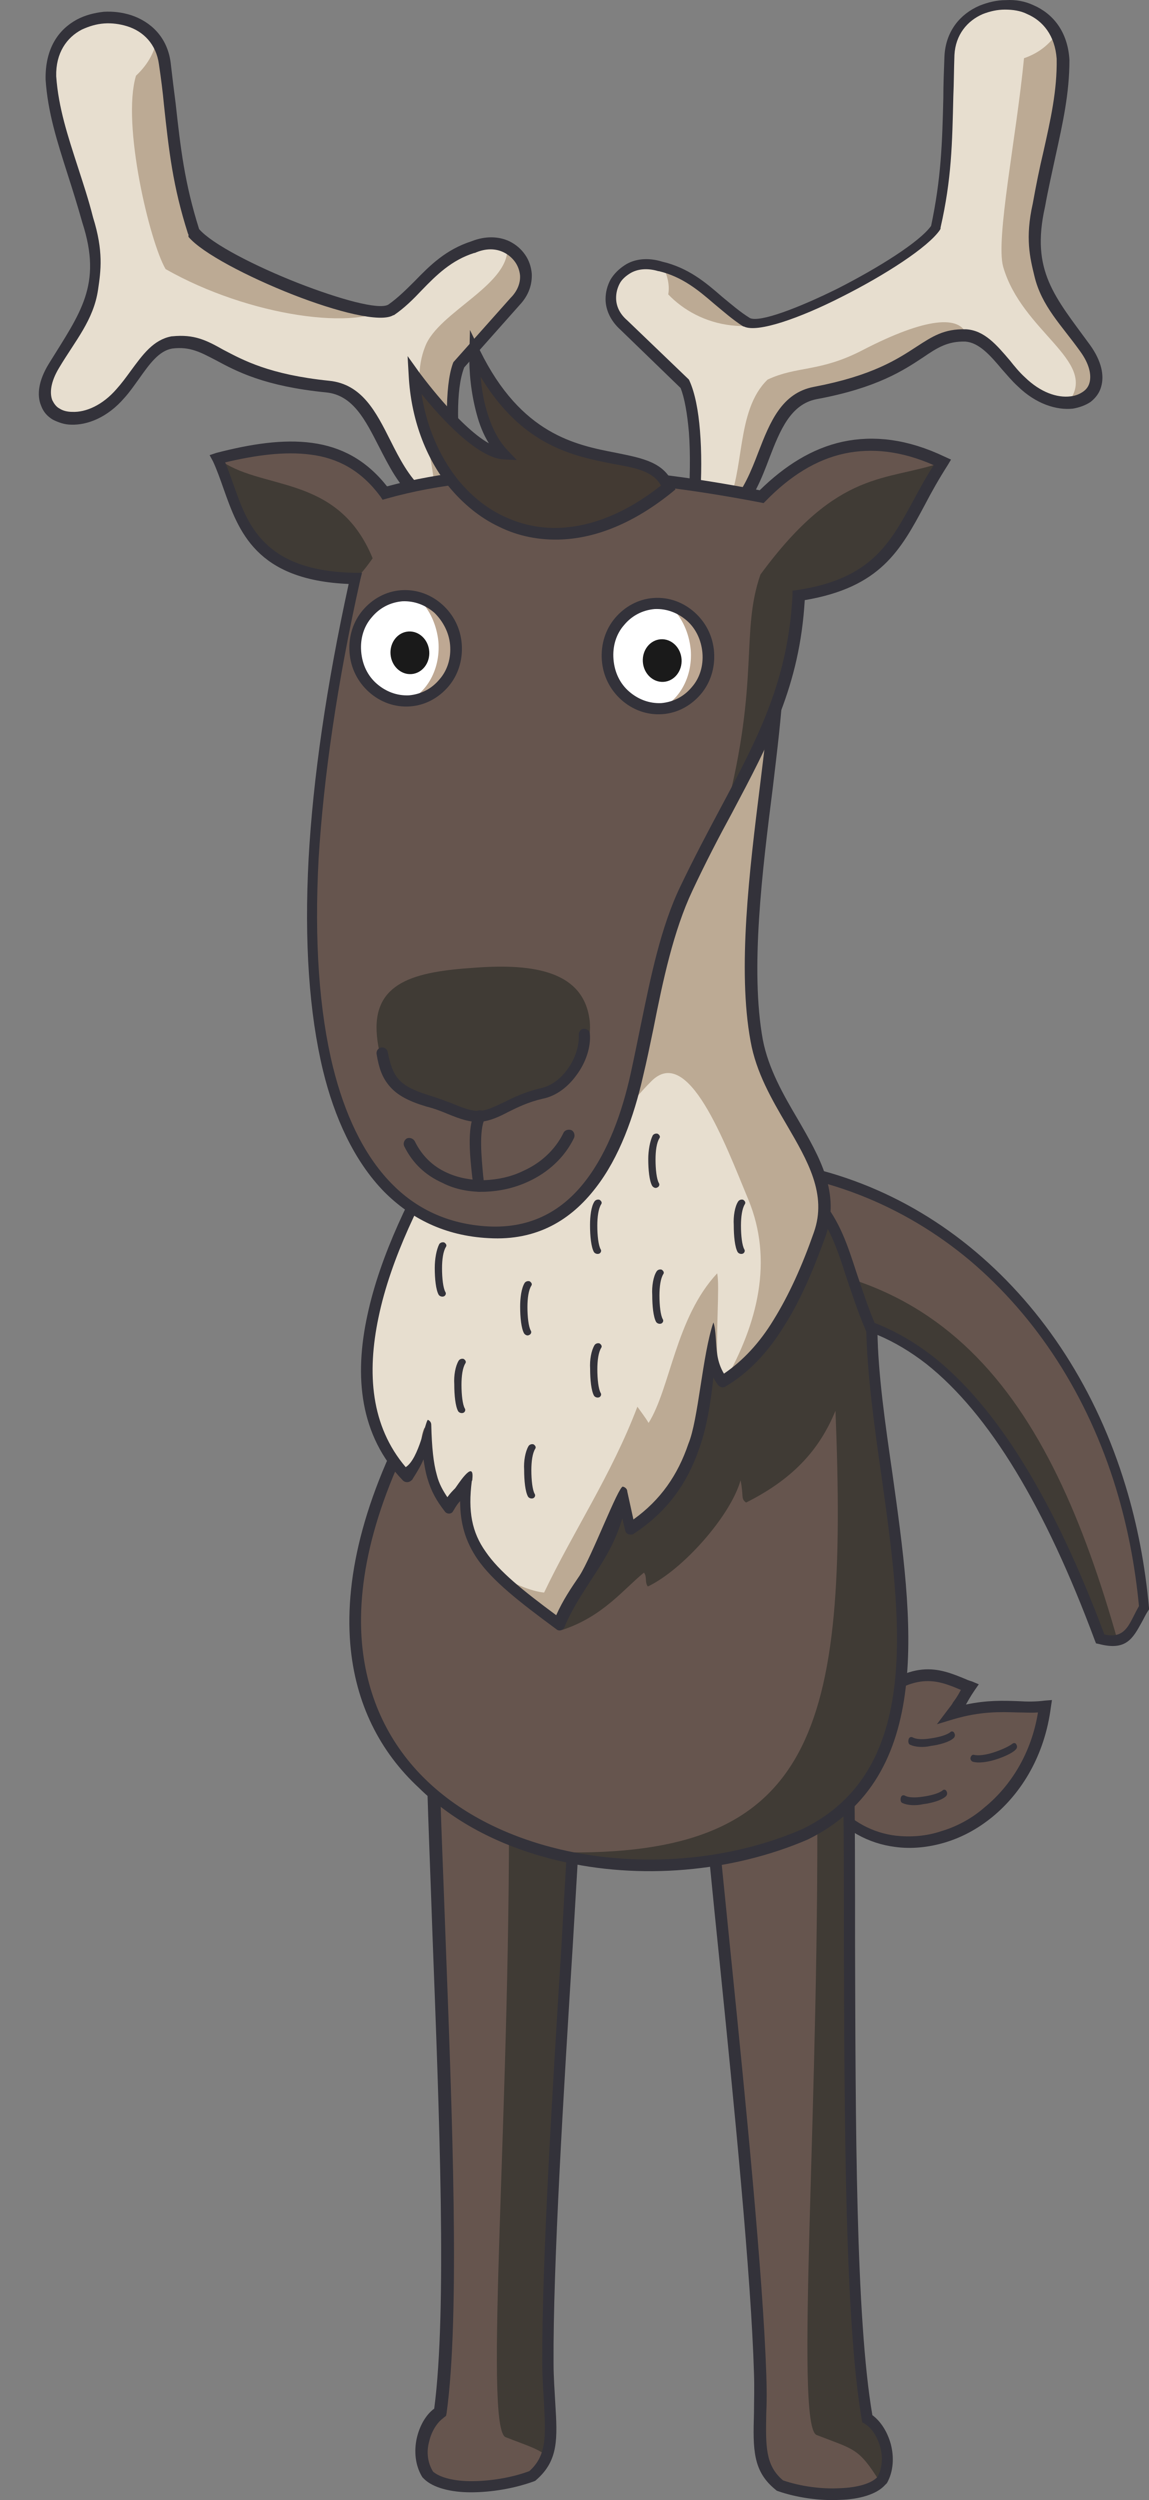 <?xml version="1.0" encoding="UTF-8"?> <svg xmlns="http://www.w3.org/2000/svg" width="296" height="644" viewBox="0 0 296 644" fill="none"><rect x="0" y="0" width="296" height="644" fill="#808080" stroke="none"/> <g clip-path="url(#clip0_1711_102)"> <path fill-rule="evenodd" clip-rule="evenodd" d="M223.116 439.302C236.718 427.012 243.23 431.205 250.465 434.097C246.703 440.025 248.15 438.435 246.124 441.037C256.832 438.001 263.199 439.88 270 439.158C265.948 471.4 230.786 484.847 214 464.026C217.328 454.917 219.643 448.556 223.116 439.302Z" fill="#66554E"></path> <path fill-rule="evenodd" clip-rule="evenodd" d="M221.641 438.787C234.88 426.757 241.788 429.656 248.839 432.555C249.415 432.845 249.99 432.99 250.422 433.135L252.149 433.859L251.141 435.309C249.846 437.193 249.271 438.353 248.839 439.077C254.307 437.918 258.48 438.063 262.366 438.208C264.668 438.353 266.971 438.353 269.129 438.063L271 437.918L270.712 439.802C269.129 452.122 263.229 461.833 255.602 468.066C251.861 471.11 247.832 473.284 243.515 474.588C239.198 475.893 234.737 476.328 230.563 475.748C223.8 474.878 217.468 471.545 212.576 465.457L212 464.732L212.288 464.008L221.354 439.222L221.498 438.932L221.641 438.787ZM247.544 435.309C241.356 432.7 235.456 430.236 223.8 440.672L215.166 464.297C219.483 469.371 224.951 472.124 230.707 472.849C234.593 473.284 238.622 472.994 242.507 471.69C246.393 470.53 250.278 468.501 253.588 465.602C260.351 460.094 265.676 451.687 267.402 441.106C265.676 441.251 263.949 441.106 262.078 441.106C257.617 440.962 252.58 440.817 245.673 442.846L241.356 444.15L244.09 440.527C245.098 439.222 245.241 439.077 245.529 438.497C245.961 437.918 246.537 437.193 247.544 435.309Z" fill="#33323A"></path> <path fill-rule="evenodd" clip-rule="evenodd" d="M250.618 453.804C250.183 453.668 249.893 453.125 250.038 452.718C250.183 452.175 250.618 451.904 250.909 452.039C252.07 452.311 253.958 452.039 255.7 451.497C257.878 450.818 259.91 449.868 260.781 449.189C261.072 448.918 261.652 448.918 261.798 449.325C262.088 449.732 262.088 450.275 261.652 450.682C260.781 451.632 258.313 452.718 255.99 453.397C254.103 453.94 251.925 454.211 250.618 453.804Z" fill="#33323A"></path> <path fill-rule="evenodd" clip-rule="evenodd" d="M232.474 464.441C232.053 464.291 231.912 463.694 232.053 463.097C232.193 462.499 232.615 462.35 233.036 462.499C234.02 463.097 235.846 463.097 237.813 462.798C239.92 462.499 242.027 461.902 242.87 461.155C243.151 460.857 243.713 461.006 243.854 461.454C244.135 461.902 243.994 462.499 243.573 462.798C242.589 463.694 240.201 464.441 237.813 464.74C235.846 465.188 233.739 465.038 232.474 464.441Z" fill="#33323A"></path> <path fill-rule="evenodd" clip-rule="evenodd" d="M234.48 449.441C234.053 449.291 233.911 448.694 234.053 448.097C234.195 447.499 234.622 447.35 235.048 447.499C236.043 448.097 237.891 448.097 239.739 447.798C241.872 447.499 244.004 446.902 244.857 446.155C245.141 445.857 245.71 446.006 245.852 446.454C246.136 446.902 245.994 447.499 245.568 447.798C244.573 448.694 242.156 449.441 239.739 449.74C237.891 450.188 235.759 450.038 234.48 449.441Z" fill="#33323A"></path> <path fill-rule="evenodd" clip-rule="evenodd" d="M181.757 345.199C225.356 325.872 257.876 353.217 283.633 422.509C291.259 424.656 291.834 419.359 295 414.491C288.525 339.473 230.536 287.361 161.181 302.679C158.878 303.968 179.311 340.332 181.757 345.199Z" fill="#66554E"></path> <path fill-rule="evenodd" clip-rule="evenodd" d="M288 422.914C270.4 360.468 242.989 317.5 171 326.094C175.617 334.83 180.233 343.137 181.387 345.286C225.1 325.95 257.704 353.306 283.528 422.628C285.403 423.058 286.846 423.058 288 422.914Z" fill="#403B35"></path> <path fill-rule="evenodd" clip-rule="evenodd" d="M182.081 343.059C181.506 342.056 180.788 340.622 179.926 339.046C174.036 328.153 161.538 305.077 161.825 303.643C170.875 301.637 179.782 300.92 188.258 301.063C211.53 301.78 232.791 310.38 249.886 324.713C266.981 339.189 280.198 359.398 287.524 383.478C290.397 392.938 292.409 403.114 293.414 413.72C292.84 414.724 292.409 415.584 291.978 416.444C290.397 419.597 288.961 422.033 284.507 421.03C271.578 386.488 256.926 362.408 240.118 349.222C222.879 336.036 203.773 333.742 182.081 343.059ZM282.065 422.607L282.353 423.323L283.071 423.467C290.11 425.33 291.834 422.033 294.132 417.877C294.707 416.874 295.138 415.87 295.713 415.01L296 414.58V414.15C294.994 403.114 292.983 392.651 289.966 382.761C282.496 358.108 268.993 337.326 251.323 322.419C233.653 307.513 211.961 298.77 187.971 298.053C179.064 297.767 170.013 298.627 160.676 300.777H160.532L160.389 300.92C157.515 302.783 171.306 328.296 177.771 340.192C179.207 342.772 180.213 344.636 180.644 345.352L181.362 346.642L182.512 346.069C203.773 336.609 222.304 338.616 238.681 351.372C254.914 364.272 269.28 388.208 282.065 422.607Z" fill="#33323A"></path> <path fill-rule="evenodd" clip-rule="evenodd" d="M149 459.05C147.262 494.412 141.467 572.323 141.612 609.123C141.757 624.648 144.654 632.123 137.555 638.16C128.284 641.754 115.101 642.185 110.755 638.016C107.133 632.698 109.596 624.504 113.797 621.773C118.433 587.273 113.073 504.762 111.914 451C123.214 451.719 137.555 458.187 149 459.05Z" fill="#66554E"></path> <path fill-rule="evenodd" clip-rule="evenodd" d="M131.061 455C131.922 539.475 124.316 626.248 130.343 627.828C136.227 630.127 138.954 630.845 141.25 633C143.403 627.684 141.681 620.501 141.681 608.864C141.537 572.23 147.278 494.364 149 458.879C143.403 458.592 137.232 456.868 131.061 455Z" fill="#403B35"></path> <path fill-rule="evenodd" clip-rule="evenodd" d="M146.955 460.209C146.375 471.275 145.505 485.502 144.634 501.31C142.314 538.386 139.559 583.367 139.704 608.803C139.704 612.684 139.994 616.133 140.139 619.15C140.574 627.485 140.864 632.515 136.369 636.539C131.728 638.264 126.217 639.126 121.432 639.126C117.081 639.126 113.456 638.264 111.571 636.683C110.121 634.384 109.831 631.509 110.556 628.923C111.136 626.336 112.586 624.037 114.181 622.887L114.326 622.743L114.906 622.312L115.051 621.593C118.532 596.301 116.501 545.284 114.761 498.723C114.181 482.197 113.456 466.389 113.166 452.305C118.387 452.88 124.042 454.461 129.698 456.185C135.498 457.91 141.444 459.634 146.955 460.209ZM147.535 501.453C148.55 484.64 149.42 469.55 150 458.916V457.479L148.55 457.335C143.039 456.904 136.659 455.179 130.278 453.311C123.752 451.443 117.226 449.575 111.426 449.144L109.831 449V450.581C110.121 465.095 110.846 481.622 111.426 498.723C113.166 544.853 115.196 595.151 111.861 620.444C109.686 622.025 108.09 624.899 107.365 628.06C106.64 631.366 106.93 635.102 108.816 638.12L108.961 638.264L109.106 638.407L109.251 638.551C111.571 640.85 116.211 642 121.287 642C126.652 642 132.598 640.994 137.674 639.126L137.964 638.982L138.109 638.838C143.909 633.809 143.619 628.204 143.039 618.863C142.894 615.845 142.604 612.54 142.604 608.66C142.459 583.511 145.214 538.53 147.535 501.453Z" fill="#33323A"></path> <path fill-rule="evenodd" clip-rule="evenodd" d="M182 462.611C185.012 497.899 193.906 575.361 195.197 611.941C195.771 627.433 193.189 635.036 200.361 640.774C209.542 643.93 222.452 643.93 226.468 639.483C229.911 634.032 227.042 625.999 222.882 623.417C216.857 589.132 218.866 506.65 218.005 453C206.816 454.291 193.045 461.32 182 462.611Z" fill="#66554E"></path> <path fill-rule="evenodd" clip-rule="evenodd" d="M210.46 454.717C211.461 539.275 204.455 625.694 210.46 627.268C220.039 630.988 221.183 630.558 226.473 639C229.905 633.563 227.045 625.551 222.899 622.975C216.894 588.78 218.896 506.511 218.038 453C215.607 453.429 213.034 454.002 210.46 454.717Z" fill="#403B35"></path> <path fill-rule="evenodd" clip-rule="evenodd" d="M184.309 463.346C185.316 474.4 186.755 488.613 188.337 504.261C192.078 541.156 196.538 586.091 197.401 611.357C197.545 615.233 197.545 618.679 197.401 621.694C197.257 630.02 197.113 635.045 201.717 638.921C206.321 640.5 211.788 641.218 216.535 640.931C220.708 640.787 224.448 639.782 226.031 638.06C227.326 635.763 227.469 632.891 226.75 630.307C226.031 627.723 224.592 625.426 222.866 624.421L222.722 624.278L222.146 623.991L222.002 623.273C217.686 598.15 217.543 547.186 217.399 500.672C217.399 484.163 217.399 468.227 217.111 454.302C212.076 455.163 206.609 456.886 200.998 458.752C195.387 460.619 189.632 462.628 184.309 463.346ZM185.316 504.692C183.59 488.039 182.151 472.965 181.144 462.341L181 460.906L182.439 460.762C187.906 460.188 193.948 458.034 200.134 456.025C206.465 453.871 212.795 451.861 218.406 451.144L219.988 451V452.579C220.276 467.079 220.276 483.588 220.276 500.672C220.42 546.755 220.42 597.001 224.736 622.124C226.894 623.704 228.62 626.431 229.484 629.59C230.347 632.891 230.203 636.624 228.477 639.639L228.333 639.782L228.189 639.926L228.045 640.069C225.887 642.51 221.427 643.802 216.392 643.946C211.212 644.233 205.17 643.371 200.278 641.649L199.991 641.505L199.847 641.362C193.948 636.624 193.948 631.025 194.236 621.55C194.236 618.535 194.38 615.233 194.236 611.357C193.517 586.378 189.057 541.587 185.316 504.692Z" fill="#33323A"></path> <path fill-rule="evenodd" clip-rule="evenodd" d="M110.648 359.188C50.923 463.172 148.603 498.697 207.899 472.952C250.867 451.666 225.802 387.233 225.086 343.079C218.784 328.409 218.211 318.917 210.907 310C175.1 327.546 146.598 341.641 110.648 359.188Z" fill="#66554E"></path> <path fill-rule="evenodd" clip-rule="evenodd" d="M143.586 477.123C210.083 478.698 218.52 445.76 215.231 363.416C211.37 372.725 205.078 380.601 192.208 387.045C190.778 386.043 191.636 385.47 190.778 381.317C188.204 390.482 175.905 404.373 166.896 408.67C166.038 407.524 166.753 406.235 165.895 405.09C160.604 409.386 155.313 416.403 144.873 419.84C139.868 411.677 135.006 403.514 130.001 395.208C130.144 384.611 130.287 374.014 130.573 363.559C130.001 363.416 129.572 363.273 129 362.987L131.002 349.096L210.941 310C218.234 318.879 218.806 328.331 225.099 342.938C225.814 386.902 250.839 451.202 207.938 472.254C188.347 480.416 164.465 482.278 143.586 477.123Z" fill="#403B35"></path> <path fill-rule="evenodd" clip-rule="evenodd" d="M111.289 360.117C96.82 385.242 91.806 406.203 93.238 423.145C94.528 437.789 100.544 449.562 109.713 458.463C118.882 467.365 131.059 473.251 144.382 476.41C164.725 481.148 187.791 479.425 206.844 471.098C237.789 455.879 232.201 416.828 227.044 379.93C225.182 367.008 223.463 354.374 223.176 343.032C220.884 337.719 219.451 333.125 218.019 328.961C215.87 322.214 214.007 316.758 210.139 311.589L111.289 360.117ZM90.23 423.432C88.797 405.772 93.954 384.093 108.854 358.25L109.14 357.819L109.57 357.676L209.853 308.574L210.856 308L211.572 308.861C216.443 314.748 218.305 320.634 220.741 328.1C222.173 332.264 223.606 336.858 225.898 342.17L226.041 342.457V342.744C226.184 353.943 228.047 366.721 229.909 379.642C235.21 417.545 240.94 457.602 208.134 473.826C188.507 482.296 164.725 484.306 143.809 479.281C129.913 475.979 117.306 469.806 107.851 460.473C97.966 451.285 91.519 438.938 90.23 423.432Z" fill="#33323A"></path> <path fill-rule="evenodd" clip-rule="evenodd" d="M115.164 294.153C98.607 322.104 83.058 358.368 104.366 380.872C109.549 372.702 107.821 371.125 109.405 367.685C109.693 379.726 111.276 384.169 115.164 388.899C118.043 384.312 119.771 384.456 120.203 381.446C117.899 398.359 124.666 404.953 144.102 419C149.141 407.103 157.78 401.226 160.371 385.029C161.091 388.183 161.811 391.336 162.531 394.346C179.232 383.596 183.119 365.965 183.407 340.308C182.975 347.761 183.839 352.778 186.574 356.505C197.948 349.768 205.723 335.865 211.769 318.521C217.96 301.177 198.956 287.703 195.5 268.639C189.166 234.382 206.01 174.754 199.244 163C190.749 163.86 182.255 164.863 173.761 165.723C154.036 208.581 134.6 251.296 115.164 294.153Z" fill="#E7DECF"></path> <path fill-rule="evenodd" clip-rule="evenodd" d="M127.216 308.147C147.348 308.434 156.695 289.609 167.768 278.544C177.259 268.916 186.606 294.064 192.789 309.009C199.26 324.673 195.234 340.911 186.606 356C197.966 349.246 205.731 335.307 211.771 317.919C217.954 300.53 198.973 287.022 195.521 267.91C189.194 233.564 206.019 173.784 199.26 162C190.776 162.862 182.292 163.868 173.808 164.73L116 292.339C119.595 298.087 123.334 303.692 127.216 308.147Z" fill="#BCAA94"></path> <path fill-rule="evenodd" clip-rule="evenodd" d="M127 405.055C131.921 407.787 136.843 409.943 140.172 410.231C147.699 394.417 157.541 379.897 164.2 362.359C165.213 363.796 166.226 365.09 167.094 366.528C172.74 357.471 174.042 339.501 184.753 328C185.477 331.306 184.319 343.239 184.898 352.583C183.74 349.42 183.451 345.395 183.74 340.076C183.451 365.953 179.398 383.491 162.752 394.273C162.028 391.111 161.305 387.948 160.581 384.929C157.831 401.174 149.291 406.924 144.225 419C136.553 413.537 131.053 409.224 127 405.055Z" fill="#BCAA94"></path> <path fill-rule="evenodd" clip-rule="evenodd" d="M118.17 350.478C118.456 350.053 119.028 349.911 119.456 350.053C119.885 350.337 120.171 350.762 119.885 351.187C119.17 352.322 118.885 354.448 118.885 356.716C118.885 359.268 119.17 361.82 119.742 362.813C120.028 363.238 119.742 363.805 119.313 363.947C118.885 364.089 118.313 363.947 118.027 363.522C117.313 362.246 117.027 359.41 117.027 356.575C116.884 354.306 117.313 351.896 118.17 350.478Z" fill="#33323A"></path> <path fill-rule="evenodd" clip-rule="evenodd" d="M136.17 372.478C136.456 372.053 137.028 371.911 137.456 372.053C137.885 372.337 138.171 372.762 137.885 373.187C137.17 374.322 136.885 376.448 136.885 378.716C136.885 381.268 137.17 383.82 137.742 384.813C138.028 385.238 137.742 385.805 137.313 385.947C136.885 386.089 136.313 385.947 136.027 385.522C135.313 384.246 135.027 381.41 135.027 378.575C134.884 376.448 135.313 373.896 136.17 372.478Z" fill="#33323A"></path> <path fill-rule="evenodd" clip-rule="evenodd" d="M135.154 330.476C135.442 330.053 136.019 329.912 136.451 330.053C136.884 330.335 137.172 330.759 136.884 331.182C136.163 332.311 135.875 334.429 135.875 336.687C135.875 339.228 136.163 341.769 136.74 342.757C137.028 343.181 136.74 343.745 136.307 343.886C135.875 344.169 135.298 343.886 135.009 343.463C134.288 342.192 134 339.369 134 336.546C134 334.429 134.288 331.888 135.154 330.476Z" fill="#33323A"></path> <path fill-rule="evenodd" clip-rule="evenodd" d="M169.17 327.478C169.456 327.053 170.028 326.911 170.456 327.053C170.885 327.337 171.171 327.762 170.885 328.187C170.17 329.322 169.885 331.448 169.885 333.716C169.885 336.268 170.17 338.82 170.742 339.813C171.028 340.238 170.742 340.805 170.313 340.947C169.885 341.089 169.313 340.947 169.027 340.522C168.313 339.246 168.027 336.41 168.027 333.575C167.884 331.306 168.313 328.754 169.17 327.478Z" fill="#33323A"></path> <path fill-rule="evenodd" clip-rule="evenodd" d="M153.17 346.478C153.456 346.053 154.028 345.911 154.456 346.053C154.885 346.337 155.171 346.762 154.885 347.187C154.17 348.322 153.885 350.448 153.885 352.716C153.885 355.268 154.17 357.82 154.742 358.813C155.028 359.238 154.742 359.805 154.313 359.947C153.885 360.089 153.313 359.947 153.027 359.522C152.313 358.246 152.027 355.41 152.027 352.575C151.884 350.306 152.313 347.896 153.17 346.478Z" fill="#33323A"></path> <path fill-rule="evenodd" clip-rule="evenodd" d="M113.154 320.478C113.442 320.053 114.019 319.911 114.451 320.053C114.884 320.337 115.172 320.762 114.884 321.187C114.163 322.322 113.875 324.448 113.875 326.716C113.875 329.268 114.163 331.82 114.74 332.813C115.028 333.238 114.74 333.805 114.307 333.947C113.875 334.089 113.298 333.947 113.009 333.522C112.288 332.246 112 329.41 112 326.575C112 324.306 112.433 321.896 113.154 320.478Z" fill="#33323A"></path> <path fill-rule="evenodd" clip-rule="evenodd" d="M190.17 309.478C190.456 309.053 191.028 308.911 191.456 309.053C191.885 309.337 192.171 309.762 191.885 310.187C191.17 311.322 190.885 313.448 190.885 315.716C190.885 318.268 191.17 320.82 191.742 321.813C192.028 322.238 191.742 322.805 191.313 322.947C190.885 323.089 190.313 322.947 190.027 322.522C189.313 321.246 189.027 318.41 189.027 315.575C188.884 313.306 189.313 310.754 190.17 309.478Z" fill="#33323A"></path> <path fill-rule="evenodd" clip-rule="evenodd" d="M168.154 292.476C168.442 292.053 169.019 291.912 169.451 292.053C169.884 292.335 170.172 292.759 169.884 293.182C169.163 294.311 168.875 296.429 168.875 298.687C168.875 301.228 169.163 303.769 169.74 304.757C170.028 305.181 169.74 305.745 169.307 305.886C168.875 306.169 168.298 305.886 168.009 305.463C167.288 304.192 167 301.369 167 298.546C167 296.429 167.433 293.888 168.154 292.476Z" fill="#33323A"></path> <path fill-rule="evenodd" clip-rule="evenodd" d="M116.679 294.481C108.524 308.388 100.655 324.159 97.508 339.357C94.503 353.694 95.505 367.315 104.518 377.924C107.952 375.774 109.669 365.738 110.241 365.738C110.813 366.024 111.1 366.454 111.1 367.028C111.243 372.906 111.672 376.921 112.53 379.932C113.103 382.226 114.104 383.946 115.249 385.667C115.964 384.663 116.679 383.946 117.252 383.373C117.538 383.086 122.259 375.487 121.687 380.935C121.687 381.079 121.687 381.365 121.544 381.509C120.542 389.251 121.544 394.699 125.121 399.717C128.554 404.735 134.563 409.61 143.291 416.062C145.007 412.191 147.154 409.036 149.3 405.882C152.447 401.008 159.315 382.799 160.459 382.942C161.031 383.086 161.604 383.516 161.604 384.233L163.178 391.401C170.188 386.383 174.623 379.932 177.342 371.903C179.917 365.738 180.918 349.106 183.78 340.647C184.495 342.511 184.352 346.239 184.781 348.963C185.067 350.827 185.64 352.404 186.498 353.838C191.363 350.54 195.655 345.952 199.232 340.074C203.238 333.622 206.671 326.023 209.676 317.421C213.109 307.671 208.102 299.069 202.665 289.75C198.802 283.154 194.796 276.272 193.366 268.244C189.932 249.748 193.079 224.084 195.798 202.292C197.944 184.657 199.947 169.602 197.658 163.867L174.194 166.305L116.822 294.194C116.822 294.338 116.822 294.338 116.679 294.481ZM94.646 338.783C97.937 323.299 105.949 307.098 114.247 293.047L172.191 164.584C172.334 164.154 172.906 163.724 173.336 163.724L198.659 161C199.231 161 199.804 161.143 200.09 161.717C203.381 167.595 201.378 183.653 199.088 202.865C196.37 224.371 193.222 249.748 196.513 267.813C197.944 275.269 201.807 282.007 205.527 288.316C211.249 298.209 216.543 307.385 212.68 318.424C209.533 327.17 206.099 335.199 201.95 341.651C197.801 348.389 192.793 353.694 186.927 357.135C186.355 357.565 185.497 357.422 184.924 356.705C184.495 356.132 184.066 355.415 183.78 354.841C183.064 361.58 182.063 367.601 180.203 372.906C177.055 382.226 171.762 389.538 163.178 395.129C163.034 395.273 162.891 395.273 162.748 395.273C161.89 395.416 161.175 394.986 161.031 394.126L160.316 391.115C158.313 397.997 155.022 402.728 151.875 407.603C149.586 411.187 147.297 414.628 145.437 419.073C145.437 419.216 145.294 419.216 145.294 419.359C144.864 420.076 143.863 420.22 143.291 419.646C133.562 412.477 126.837 407.173 122.974 401.581C119.97 397.136 118.539 392.549 118.539 386.67C117.967 387.244 117.395 388.104 116.822 389.108C116.679 389.251 116.679 389.394 116.536 389.538C115.964 390.111 114.962 389.968 114.533 389.251C112.53 386.67 111.1 384.233 110.098 380.792C109.669 379.358 109.383 377.781 109.097 375.917C108.524 377.351 107.523 379.071 106.235 381.079C106.235 381.222 106.092 381.222 105.949 381.365C105.377 381.939 104.375 381.939 103.803 381.365C92.643 369.752 91.213 354.554 94.646 338.783Z" fill="#33323A"></path> <path fill-rule="evenodd" clip-rule="evenodd" d="M153.154 309.478C153.442 309.053 154.019 308.911 154.451 309.053C154.884 309.337 155.172 309.762 154.884 310.187C154.163 311.322 153.875 313.448 153.875 315.716C153.875 318.268 154.163 320.82 154.74 321.813C155.028 322.238 154.74 322.805 154.307 322.947C153.875 323.089 153.298 322.947 153.009 322.522C152.288 321.246 152 318.41 152 315.575C152 313.306 152.288 310.754 153.154 309.478Z" fill="#33323A"></path> <g clip-path="url(#clip1_1711_102)"> <path fill-rule="evenodd" clip-rule="evenodd" d="M118.912 125.853C116.896 113.4 116.32 100.948 118.624 94.507C124.962 87.35 126.835 85.203 133.173 78.189C140.375 70.889 132.74 59.725 122.369 64.019C112.575 67.168 108.541 75.04 101.195 80.193C95.29 83.629 56.686 68.17 50.205 60.298C45.307 44.982 45.019 34.533 42.714 16.928C40.698 0.038 13.042 1.04 13.474 20.22C14.338 32.673 19.236 42.978 22.981 56.862C26.438 67.884 24.133 72.893 23.701 79.048C20.532 84.201 17.363 89.211 14.338 94.364C6.128 107.818 21.396 113.257 31.479 101.663C36.233 96.224 39.113 89.497 44.731 88.495C56.398 87.207 56.974 97.226 84.919 99.946C97.882 101.234 98.747 119.841 108.685 128C111.854 128 115.743 125.567 118.912 125.853Z" fill="#E7DECF"></path> <path fill-rule="evenodd" clip-rule="evenodd" d="M40.506 10C39.786 13.122 38.489 16.244 35.032 19.509C31.288 31.997 38.633 62.509 42.666 69.321C64.127 81.526 92.79 85.5 101 78.688C95.095 82.094 56.493 66.767 50.012 58.961C45.115 43.776 44.827 33.416 42.522 15.96C42.378 13.548 41.514 11.561 40.506 10Z" fill="#BCAA94"></path> <path fill-rule="evenodd" clip-rule="evenodd" d="M130.609 63C132.22 73.097 112.881 80.208 109.511 89.309C105.409 99.549 110.83 112.916 112.002 126C114.2 125.289 116.544 124.436 118.595 124.578C116.544 112.205 115.958 99.833 118.302 93.433C124.748 86.323 126.653 84.19 133.1 77.221C138.227 72.244 136.03 65.275 130.609 63Z" fill="#BCAA94"></path> <path fill-rule="evenodd" clip-rule="evenodd" d="M116.711 123.99C115.848 117.835 115.273 111.823 115.129 106.527C115.129 101.231 115.561 96.65 116.711 93.501L116.855 93.215L116.998 93.072L131.521 76.754C133.39 74.893 134.109 72.746 133.965 70.885C133.821 69.596 133.39 68.451 132.671 67.449C131.952 66.447 130.946 65.588 129.795 65.016C127.782 64.014 125.194 63.871 122.319 65.159H122.175C116.28 67.02 112.397 70.885 108.659 74.749C106.502 77.04 104.201 79.33 101.47 81.191H101.326C98.019 83.195 86.803 80.332 75.444 75.895C63.797 71.314 52.007 65.159 48.556 61.008V60.435L48.412 60.149C44.53 47.982 43.524 38.964 42.23 26.94C41.942 23.791 41.511 20.356 40.935 16.491C40.217 11.338 36.91 8.046 32.74 6.757C30.87 6.185 28.857 5.899 26.844 6.042C24.831 6.185 22.962 6.757 21.093 7.616C17.211 9.62 14.335 13.628 14.479 19.64C15.054 27.799 17.498 35.099 20.087 43.115C21.381 47.123 22.818 51.417 23.969 55.998C26.701 64.73 25.982 69.74 25.263 74.606C24.113 82.479 19.367 87.775 15.198 94.789C13.041 98.368 12.753 101.231 13.472 103.091C13.904 103.95 14.479 104.809 15.341 105.239C16.204 105.811 17.355 106.097 18.649 106.097C22.099 106.241 26.413 104.38 30.008 100.229C31.302 98.797 32.452 97.223 33.602 95.648C36.766 91.354 39.498 87.489 44.243 86.63H44.386C49.994 86.058 53.157 87.632 57.471 90.066C62.647 92.785 69.405 96.507 84.79 98.082C93.274 98.94 96.868 106.097 100.607 113.541C102.907 118.121 105.352 122.845 108.946 125.994C110.097 125.994 111.535 125.565 112.972 124.992C114.123 124.563 115.417 124.133 116.711 123.99ZM118.005 106.527C118.005 112.109 118.724 118.694 119.73 125.135L120.018 126.996L118.149 126.853C116.855 126.71 115.273 127.282 113.548 127.855C111.678 128.427 109.809 129 107.94 129H107.509L107.077 128.714C102.764 125.278 100.175 119.982 97.587 114.972C94.136 108.245 90.973 101.803 84.071 101.087C68.111 99.513 60.922 95.648 55.602 92.785C51.719 90.781 48.987 89.207 44.386 89.779C40.935 90.352 38.491 93.787 35.759 97.652C34.609 99.227 33.459 100.944 32.021 102.519C27.707 107.529 22.531 109.533 18.361 109.39C16.636 109.39 15.054 108.817 13.616 108.101C12.178 107.243 11.172 106.097 10.597 104.523C9.446 101.803 9.878 98.082 12.61 93.644C20.662 80.618 26.413 73.461 21.237 57.429C19.943 52.849 18.649 48.698 17.355 44.69C14.766 36.531 12.322 29.087 11.747 20.499C11.603 12.483 15.054 7.616 19.799 5.04C21.956 3.895 24.256 3.322 26.701 3.036C29.145 2.893 31.446 3.179 33.746 3.895C38.922 5.612 43.092 9.62 43.955 16.062C44.386 19.783 44.818 23.362 45.249 26.654C46.543 38.392 47.55 47.123 51.288 59.004C54.595 62.869 65.811 68.594 76.738 72.889C87.379 77.04 97.587 79.903 100.032 78.471C102.476 76.754 104.633 74.606 106.79 72.459C110.816 68.308 114.842 64.3 121.456 62.153C125.051 60.722 128.501 60.865 131.233 62.153C132.959 63.012 134.253 64.157 135.259 65.588C136.266 67.02 136.841 68.738 136.985 70.455C137.129 73.175 136.266 76.038 133.821 78.614L119.587 94.646C118.436 97.652 118.005 101.66 118.005 106.527Z" fill="#33323A"></path> <path fill-rule="evenodd" clip-rule="evenodd" d="M178.476 129.79C179.475 117.148 178.904 104.65 176.051 98.329C169.204 91.721 167.206 89.853 160.359 83.245C152.656 76.636 159.218 64.857 169.774 68.161C179.76 70.459 184.467 78.073 192.028 82.526C198.162 85.543 234.967 66.581 240.673 58.248C244.239 42.446 243.526 32.103 244.239 14.146C244.953 -2.806 272.342 -4.243 273.484 15.008C273.626 27.506 269.775 38.28 267.207 52.502C264.639 63.707 267.492 68.592 268.491 74.769C272.057 79.653 275.623 84.394 279.047 89.278C288.32 102.064 273.769 108.816 262.785 98.041C257.649 93.013 254.225 86.549 248.519 86.118C236.964 85.831 237.249 95.887 209.86 100.915C197.164 103.357 197.877 122.032 188.747 130.939C185.609 131.37 181.614 129.359 178.476 129.79Z" fill="#E7DECF"></path> <path fill-rule="evenodd" clip-rule="evenodd" d="M171 69C171.863 70.995 172.582 73.274 172.151 75.838C179.775 83.816 194.593 88.66 212 77.263C202.937 81.394 194.593 84.101 192.003 82.819C184.667 78.688 180.063 71.564 171 69Z" fill="#BCAA94"></path> <path fill-rule="evenodd" clip-rule="evenodd" d="M271.995 9C270.299 11.286 267.897 13.571 263.8 15C261.822 35.429 256.452 61.571 258.43 68.714C263.235 85.429 282.592 92.857 275.669 103C281.462 102.286 284.712 96.857 279.06 89C275.527 84.143 271.995 79.429 268.604 74.571C267.615 68.429 264.93 63.714 267.332 52.429C269.734 38.286 273.691 27.571 273.549 15.143C273.408 12.857 272.843 10.714 271.995 9Z" fill="#BCAA94"></path> <path fill-rule="evenodd" clip-rule="evenodd" d="M187 130.893C192.012 121.577 189.434 105.811 197.739 97.785C205.328 94.202 211.199 95.922 222.224 90.189C238.834 81.59 247.282 81.303 249 86.176C248.857 86.176 248.857 86.176 248.714 86.176C237.115 85.889 237.402 95.922 209.91 100.938C197.166 103.375 197.882 122.007 188.718 130.893C188.289 131.036 187.716 131.036 187 130.893Z" fill="#BCAA94"></path> <path fill-rule="evenodd" clip-rule="evenodd" d="M180.33 128.588C180.76 122.397 180.76 116.351 180.33 111.024C179.901 105.697 179.042 101.234 177.611 98.067L177.468 97.779L177.325 97.635L161.582 82.519C159.578 80.791 158.719 78.776 158.719 76.76C158.719 75.465 159.005 74.313 159.578 73.161C160.15 72.01 161.152 71.146 162.297 70.426C164.158 69.274 166.734 68.986 169.596 69.85H169.739C175.75 71.29 179.901 74.745 183.908 78.2C186.341 80.216 188.774 82.375 191.493 84.103H191.637C195.071 85.83 206.092 81.943 216.826 76.472C227.989 70.858 239.152 63.66 242.158 59.197L242.301 58.909V58.621C245.163 46.096 245.306 36.882 245.592 24.789C245.736 21.622 245.736 18.167 245.879 14.136C246.165 8.953 249.17 5.354 253.178 3.626C255.038 2.906 256.899 2.474 258.902 2.474C260.906 2.474 262.91 2.762 264.627 3.626C268.635 5.354 271.783 9.097 272.213 15.143C272.356 23.349 270.638 30.835 268.778 39.185C267.776 43.361 266.917 47.679 266.058 52.43C264.055 61.356 265.343 66.395 266.488 71.146C268.348 78.92 273.501 83.815 278.223 90.437C280.657 93.748 281.229 96.628 280.657 98.643C280.37 99.651 279.798 100.371 278.939 100.947C278.08 101.522 277.079 101.954 275.79 102.098C272.356 102.53 268.062 101.09 264.055 97.203C262.624 95.908 261.335 94.324 260.191 92.885C256.756 88.853 253.607 85.11 248.884 84.822H248.741C243.159 84.678 240.154 86.694 236.147 89.285C231.281 92.453 224.84 96.772 209.67 99.651C201.369 101.234 198.363 108.721 195.358 116.495C193.497 121.39 191.493 126.284 188.202 129.74C187.057 129.74 185.482 129.452 184.051 129.164C182.906 129.02 181.618 128.732 180.33 128.588ZM177.468 111.312C177.897 116.927 177.754 123.549 177.325 130.171L177.182 132.043L179.042 131.755C180.33 131.611 182.048 131.899 183.622 132.331C185.482 132.763 187.486 133.195 189.347 132.907H189.776L190.062 132.619C194.07 128.732 196.216 123.261 198.22 117.934C200.939 110.88 203.659 104.114 210.385 102.818C225.985 99.939 232.855 95.332 237.864 92.021C241.442 89.573 244.161 87.846 248.741 87.99C252.176 88.278 255.038 91.445 258.044 95.044C259.332 96.484 260.62 98.067 262.194 99.507C266.917 104.114 272.213 105.697 276.363 105.265C278.08 104.978 279.655 104.402 280.943 103.538C282.231 102.53 283.233 101.234 283.662 99.651C284.521 96.772 283.805 93.028 280.8 88.853C271.783 76.472 265.486 69.85 269.207 53.294C270.066 48.543 271.068 44.224 271.926 40.193C273.787 31.699 275.504 24.069 275.504 15.431C275.075 8.089 271.211 3.482 266.202 1.323C264.055 0.315 261.622 -0.117 259.189 0.027C256.756 0.027 254.466 0.603 252.319 1.467C247.31 3.626 243.589 8.089 243.303 14.568C243.159 18.311 243.016 21.91 243.016 25.221C242.73 37.026 242.444 45.952 239.868 58.189C236.862 62.364 226.271 68.986 215.824 74.313C205.662 79.352 195.787 83.095 193.211 81.943C190.635 80.359 188.345 78.344 186.055 76.472C181.761 72.729 177.325 68.986 170.598 67.403C166.877 66.251 163.442 66.683 161.009 68.266C159.435 69.274 158.147 70.57 157.288 72.01C156.429 73.593 156 75.321 156 77.048C156 79.784 157.288 82.663 159.864 84.966L175.321 99.939C176.323 102.386 177.038 106.417 177.468 111.312Z" fill="#33323A"></path> <path fill-rule="evenodd" clip-rule="evenodd" d="M56 118.671C73.365 114.214 88.721 113.352 99.198 127.586C127.183 119.678 160.479 121.547 196.358 128.448C209.274 115.508 224.343 110.62 243 119.534C232.38 135.637 231.232 150.015 205.83 153.753C204.394 183.515 191.191 199.618 176.983 229.236C170.238 243.326 167.798 261.729 164.21 277.401C159.618 297.098 149.715 319.24 125.892 317.946C101.638 316.652 89.726 297.386 84.416 275.963C77.24 246.776 79.249 203.787 91.448 149.44C61.023 149.008 61.597 129.886 56 118.671Z" fill="#66554E"></path> <path fill-rule="evenodd" clip-rule="evenodd" d="M122.358 249.271C137.787 248.116 150.475 250.283 151.917 262.998C152.927 272.39 144.564 282.793 133.605 284.238C129.712 284.815 128.414 287.85 124.233 287.994C119.907 288.139 115.581 285.538 112.12 284.382C103.325 281.637 98.134 277.302 97.124 267.043C95.683 252.884 106.93 250.283 122.358 249.271Z" fill="#403B35"></path> <path d="M117.965 166.671C117.43 159.235 111.191 153.623 104.03 154.138C96.869 154.652 91.497 161.098 92.032 168.535C92.567 175.971 98.805 181.583 105.967 181.068C113.128 180.554 118.5 174.108 117.965 166.671Z" fill="#BEA893"></path> <path fill-rule="evenodd" clip-rule="evenodd" d="M107.97 154.426C110.672 156.984 112.521 160.963 112.948 165.368C113.516 172.9 109.392 179.437 103.703 181C97.588 180.432 92.468 175.174 92.041 168.495C91.472 161.105 96.877 154.568 103.988 154C105.268 154 106.69 154.142 107.97 154.426Z" fill="white"></path> <path d="M110.58 167.797C110.362 164.768 107.952 162.472 105.198 162.67C102.444 162.868 100.387 165.484 100.605 168.514C100.823 171.544 103.233 173.84 105.987 173.642C108.741 173.444 110.798 170.827 110.58 167.797Z" fill="#1A1A1A"></path> <path fill-rule="evenodd" clip-rule="evenodd" d="M103.355 152.036C107.363 151.751 111.086 153.176 113.95 155.741C116.813 158.307 118.674 161.869 118.961 166.002C119.247 170.135 117.958 173.983 115.524 176.834C113.09 179.684 109.654 181.679 105.645 181.964C101.637 182.249 97.914 180.824 95.05 178.259C92.187 175.693 90.326 172.131 90.039 167.998C89.753 163.865 91.042 160.017 93.476 157.167C95.909 154.316 99.346 152.321 103.355 152.036ZM111.945 157.879C109.654 155.884 106.791 154.744 103.641 154.886C100.491 155.171 97.771 156.596 95.766 159.019C93.762 161.299 92.76 164.435 93.046 167.855C93.332 171.275 94.764 174.126 97.055 176.121C99.346 178.116 102.209 179.256 105.359 179.114C108.509 178.829 111.229 177.404 113.234 174.981C115.238 172.701 116.24 169.565 115.954 166.145C115.668 162.867 114.093 160.017 111.945 157.879Z" fill="#33323A"></path> <path fill-rule="evenodd" clip-rule="evenodd" d="M97.022 271.528C96.879 270.677 97.451 269.967 98.167 269.825C99.025 269.683 99.74 270.251 99.883 270.961C100.456 273.941 101.171 276.212 102.602 277.915C104.032 279.618 106.465 280.895 110.614 282.172C112.903 282.882 114.763 283.592 116.623 284.301C119.341 285.437 121.63 286.288 123.633 286.146C125.636 286.004 127.496 285.011 129.642 284.017C132.217 282.74 135.078 281.321 139.227 280.327C142.089 279.76 144.521 277.773 146.238 275.36C148.241 272.664 149.242 269.258 149.099 266.561C149.099 265.71 149.672 265 150.387 265C151.245 265 151.961 265.568 151.961 266.277C152.247 269.683 150.959 273.657 148.527 276.921C146.381 279.902 143.377 282.314 139.8 283.024C136.08 283.875 133.219 285.295 130.929 286.43C128.497 287.707 126.351 288.701 123.776 288.985C121.058 289.127 118.626 288.275 115.478 286.998C113.761 286.288 112.044 285.578 109.755 285.011C105.034 283.592 102.316 282.03 100.456 279.902C98.453 277.631 97.594 275.076 97.022 271.528Z" fill="#33323A"></path> <path fill-rule="evenodd" clip-rule="evenodd" d="M104.11 295.219C103.823 294.51 104.11 293.66 104.828 293.235C105.545 292.951 106.407 293.235 106.837 293.943C108.703 297.77 111.574 300.463 115.019 302.022C118.033 303.439 121.335 304.006 124.78 304.006C128.225 303.864 131.67 303.156 134.828 301.597C139.278 299.612 143.01 296.211 145.163 291.817C145.45 291.109 146.455 290.825 147.172 291.109C147.89 291.392 148.177 292.384 147.89 293.093C145.45 298.195 141.144 302.022 136.263 304.29C132.675 305.99 128.799 306.841 125.067 306.982C121.191 307.124 117.316 306.415 114.014 304.715C109.565 302.73 106.263 299.612 104.11 295.219Z" fill="#33323A"></path> <path fill-rule="evenodd" clip-rule="evenodd" d="M122.229 286.819C122.51 286.109 123.491 285.825 124.192 286.109C124.893 286.393 125.173 287.388 124.893 288.099C123.351 291.367 124.052 298.189 124.472 302.879C124.612 303.731 124.612 304.584 124.752 305.437C124.752 306.289 124.192 307 123.491 307C122.65 307 121.949 306.432 121.949 305.721C121.949 305.01 121.809 304.158 121.669 303.305C121.108 298.189 120.267 290.799 122.229 286.819Z" fill="#33323A"></path> <path fill-rule="evenodd" clip-rule="evenodd" d="M91.668 149C93.256 147.702 95.278 144.819 96 143.809C86.903 121.605 66.83 126.651 56 118C61.632 129.247 61.054 148.423 91.668 149Z" fill="#403B35"></path> <path fill-rule="evenodd" clip-rule="evenodd" d="M243 119C228.354 124.167 216.149 120.435 195.903 147.995C190.733 162.923 195.759 175.124 187 209C196.908 190.34 204.805 175.699 205.81 153.163C231.226 149.287 232.518 135.077 243 119Z" fill="#403B35"></path> <path fill-rule="evenodd" clip-rule="evenodd" d="M55.719 116.664C64.603 114.366 72.914 113.073 80.365 114.079C87.816 115.084 94.263 118.388 99.708 125.284C113.607 121.549 128.652 120.112 144.7 120.4C160.891 120.687 177.942 122.842 195.71 126.29C202.158 119.969 209.179 115.515 217.059 113.791C225.083 112.067 233.824 113.073 243.424 117.67L245 118.388L244.14 119.825C241.848 123.416 239.985 126.721 238.266 130.025C231.961 141.805 226.803 151.286 207.316 154.591C206.026 176.57 198.289 191.08 188.545 209.468C185.25 215.502 181.811 222.11 178.372 229.437C173.5 239.78 170.778 252.566 168.342 264.921C167.482 269.087 166.623 273.253 165.62 277.419C163.327 287.475 159.602 298.106 153.44 306.007C147.136 314.196 138.395 319.655 125.929 318.937C114.467 318.362 105.726 313.765 98.992 307.013C91.111 298.968 86.096 287.619 83.23 275.839C79.648 261.042 78.359 242.654 79.505 221.105C80.651 200.418 84.09 176.714 89.822 150.424C65.893 149.419 61.451 136.777 57.582 125.859C56.722 123.416 55.863 120.974 54.86 118.819L54 117.239L55.719 116.664ZM79.935 117.095C73.344 116.234 65.893 117.239 58.012 119.107C58.728 120.831 59.445 122.842 60.161 124.853C63.743 135.053 67.899 147.12 91.398 147.551H93.26L92.831 149.275C86.812 176.139 83.374 200.274 82.084 221.105C80.938 242.366 82.227 260.467 85.809 274.977C88.675 286.47 93.404 297.244 100.854 304.858C107.016 311.179 115.183 315.345 125.786 315.92C137.106 316.494 145.13 311.61 150.861 304.14C156.736 296.526 160.318 286.326 162.467 276.557C163.327 272.678 164.187 268.369 165.047 264.202C167.626 251.704 170.205 238.775 175.363 228.144C178.945 220.674 182.384 214.209 185.68 208.032C195.423 189.787 203.017 175.277 204.164 153.298V152.148L205.31 152.005C224.367 149.131 229.239 140.081 235.4 128.732C236.976 125.859 238.552 122.842 240.558 119.825C232.104 116.09 224.51 115.372 217.632 116.808C210.182 118.388 203.447 122.698 197.286 129.019L196.713 129.594L195.996 129.45C178.086 126.002 160.891 123.847 144.7 123.56C128.509 123.129 113.32 124.566 99.565 128.445L98.562 128.732L97.989 127.87C92.974 121.118 86.956 117.957 79.935 117.095Z" fill="#33323A"></path> <path fill-rule="evenodd" clip-rule="evenodd" d="M107 96.781C107 96.781 121.442 117.015 130.396 117.304C124.475 111.089 122.597 99.527 122.886 91C140.794 127.421 167.656 112.245 173 125.975C138.628 153.724 108.589 129.01 107 96.781Z" fill="#433A33"></path> <path fill-rule="evenodd" clip-rule="evenodd" d="M107.869 95.734C107.869 95.734 118.054 109.76 125.944 114.197C124.509 111.907 123.505 109.331 122.788 106.611C121.353 101.316 120.78 95.734 120.923 90.868L121.067 85L123.649 90.296C134.264 111.907 148.322 114.626 158.651 116.63C165.68 118.061 171.274 119.063 173.57 125.074L174 126.076L173.139 126.792C163.241 134.806 153.63 138.528 144.879 138.957C138.998 139.243 133.403 138.098 128.526 135.665C123.649 133.375 119.345 129.797 115.759 125.503C109.59 117.918 105.861 107.756 105.287 96.736L105 91.727L107.869 95.734ZM129.817 118.347C123.075 118.061 113.464 107.613 108.586 101.459C109.877 109.903 113.177 117.489 117.911 123.5C121.21 127.507 125.083 130.799 129.674 132.946C134.121 135.093 139.141 136.238 144.593 135.951C152.482 135.522 161.233 132.23 170.27 125.074C168.262 121.353 163.672 120.494 157.933 119.492C147.892 117.489 134.694 115.056 123.792 97.022C124.079 99.885 124.509 102.89 125.37 105.753C126.518 109.76 128.239 113.338 130.678 115.914L133.116 118.49L129.817 118.347Z" fill="#33323A"></path> <path d="M182.965 168.671C182.43 161.234 176.191 155.623 169.03 156.138C161.868 156.652 156.497 163.098 157.032 170.535C157.566 177.971 163.805 183.583 170.967 183.068C178.128 182.554 183.5 176.108 182.965 168.671Z" fill="#BEA893"></path> <path fill-rule="evenodd" clip-rule="evenodd" d="M172.97 156.479C175.672 159.032 177.521 163.003 177.948 167.399C178.516 174.916 174.392 181.44 168.703 183C162.588 182.433 157.468 177.185 157.041 170.519C156.472 163.144 161.877 156.62 168.988 156.053C170.268 155.911 171.69 156.053 172.97 156.479Z" fill="white"></path> <path d="M175.58 169.798C175.362 166.768 172.953 164.472 170.198 164.67C167.444 164.868 165.388 167.484 165.606 170.514C165.823 173.544 168.233 175.84 170.987 175.642C173.741 175.444 175.798 172.827 175.58 169.798Z" fill="#1A1A1A"></path> <path fill-rule="evenodd" clip-rule="evenodd" d="M168.355 154.036C172.363 153.751 176.086 155.176 178.95 157.741C181.813 160.307 183.674 163.869 183.961 168.002C184.247 172.135 182.958 175.983 180.524 178.834C178.09 181.684 174.654 183.679 170.645 183.964C166.637 184.249 162.914 182.824 160.05 180.259C157.187 177.693 155.326 174.131 155.039 169.998C154.753 165.865 156.042 162.017 158.476 159.166C160.91 156.316 164.346 154.321 168.355 154.036ZM176.945 159.879C174.654 157.884 171.791 156.744 168.641 156.886C165.491 157.171 162.771 158.596 160.766 161.019C158.762 163.299 157.76 166.435 158.046 169.855C158.332 173.275 159.764 176.126 162.055 178.121C164.346 180.116 167.209 181.256 170.359 181.114C173.509 180.829 176.229 179.404 178.234 176.981C180.238 174.701 181.24 171.565 180.954 168.145C180.668 164.867 179.236 161.874 176.945 159.879Z" fill="#33323A"></path> </g> </g> <defs> <clipPath id="clip0_1711_102"> <rect width="296" height="644" fill="white"></rect> </clipPath> <clipPath id="clip1_1711_102"> <rect width="274" height="319" fill="white" transform="translate(10)"></rect> </clipPath> </defs> </svg> 